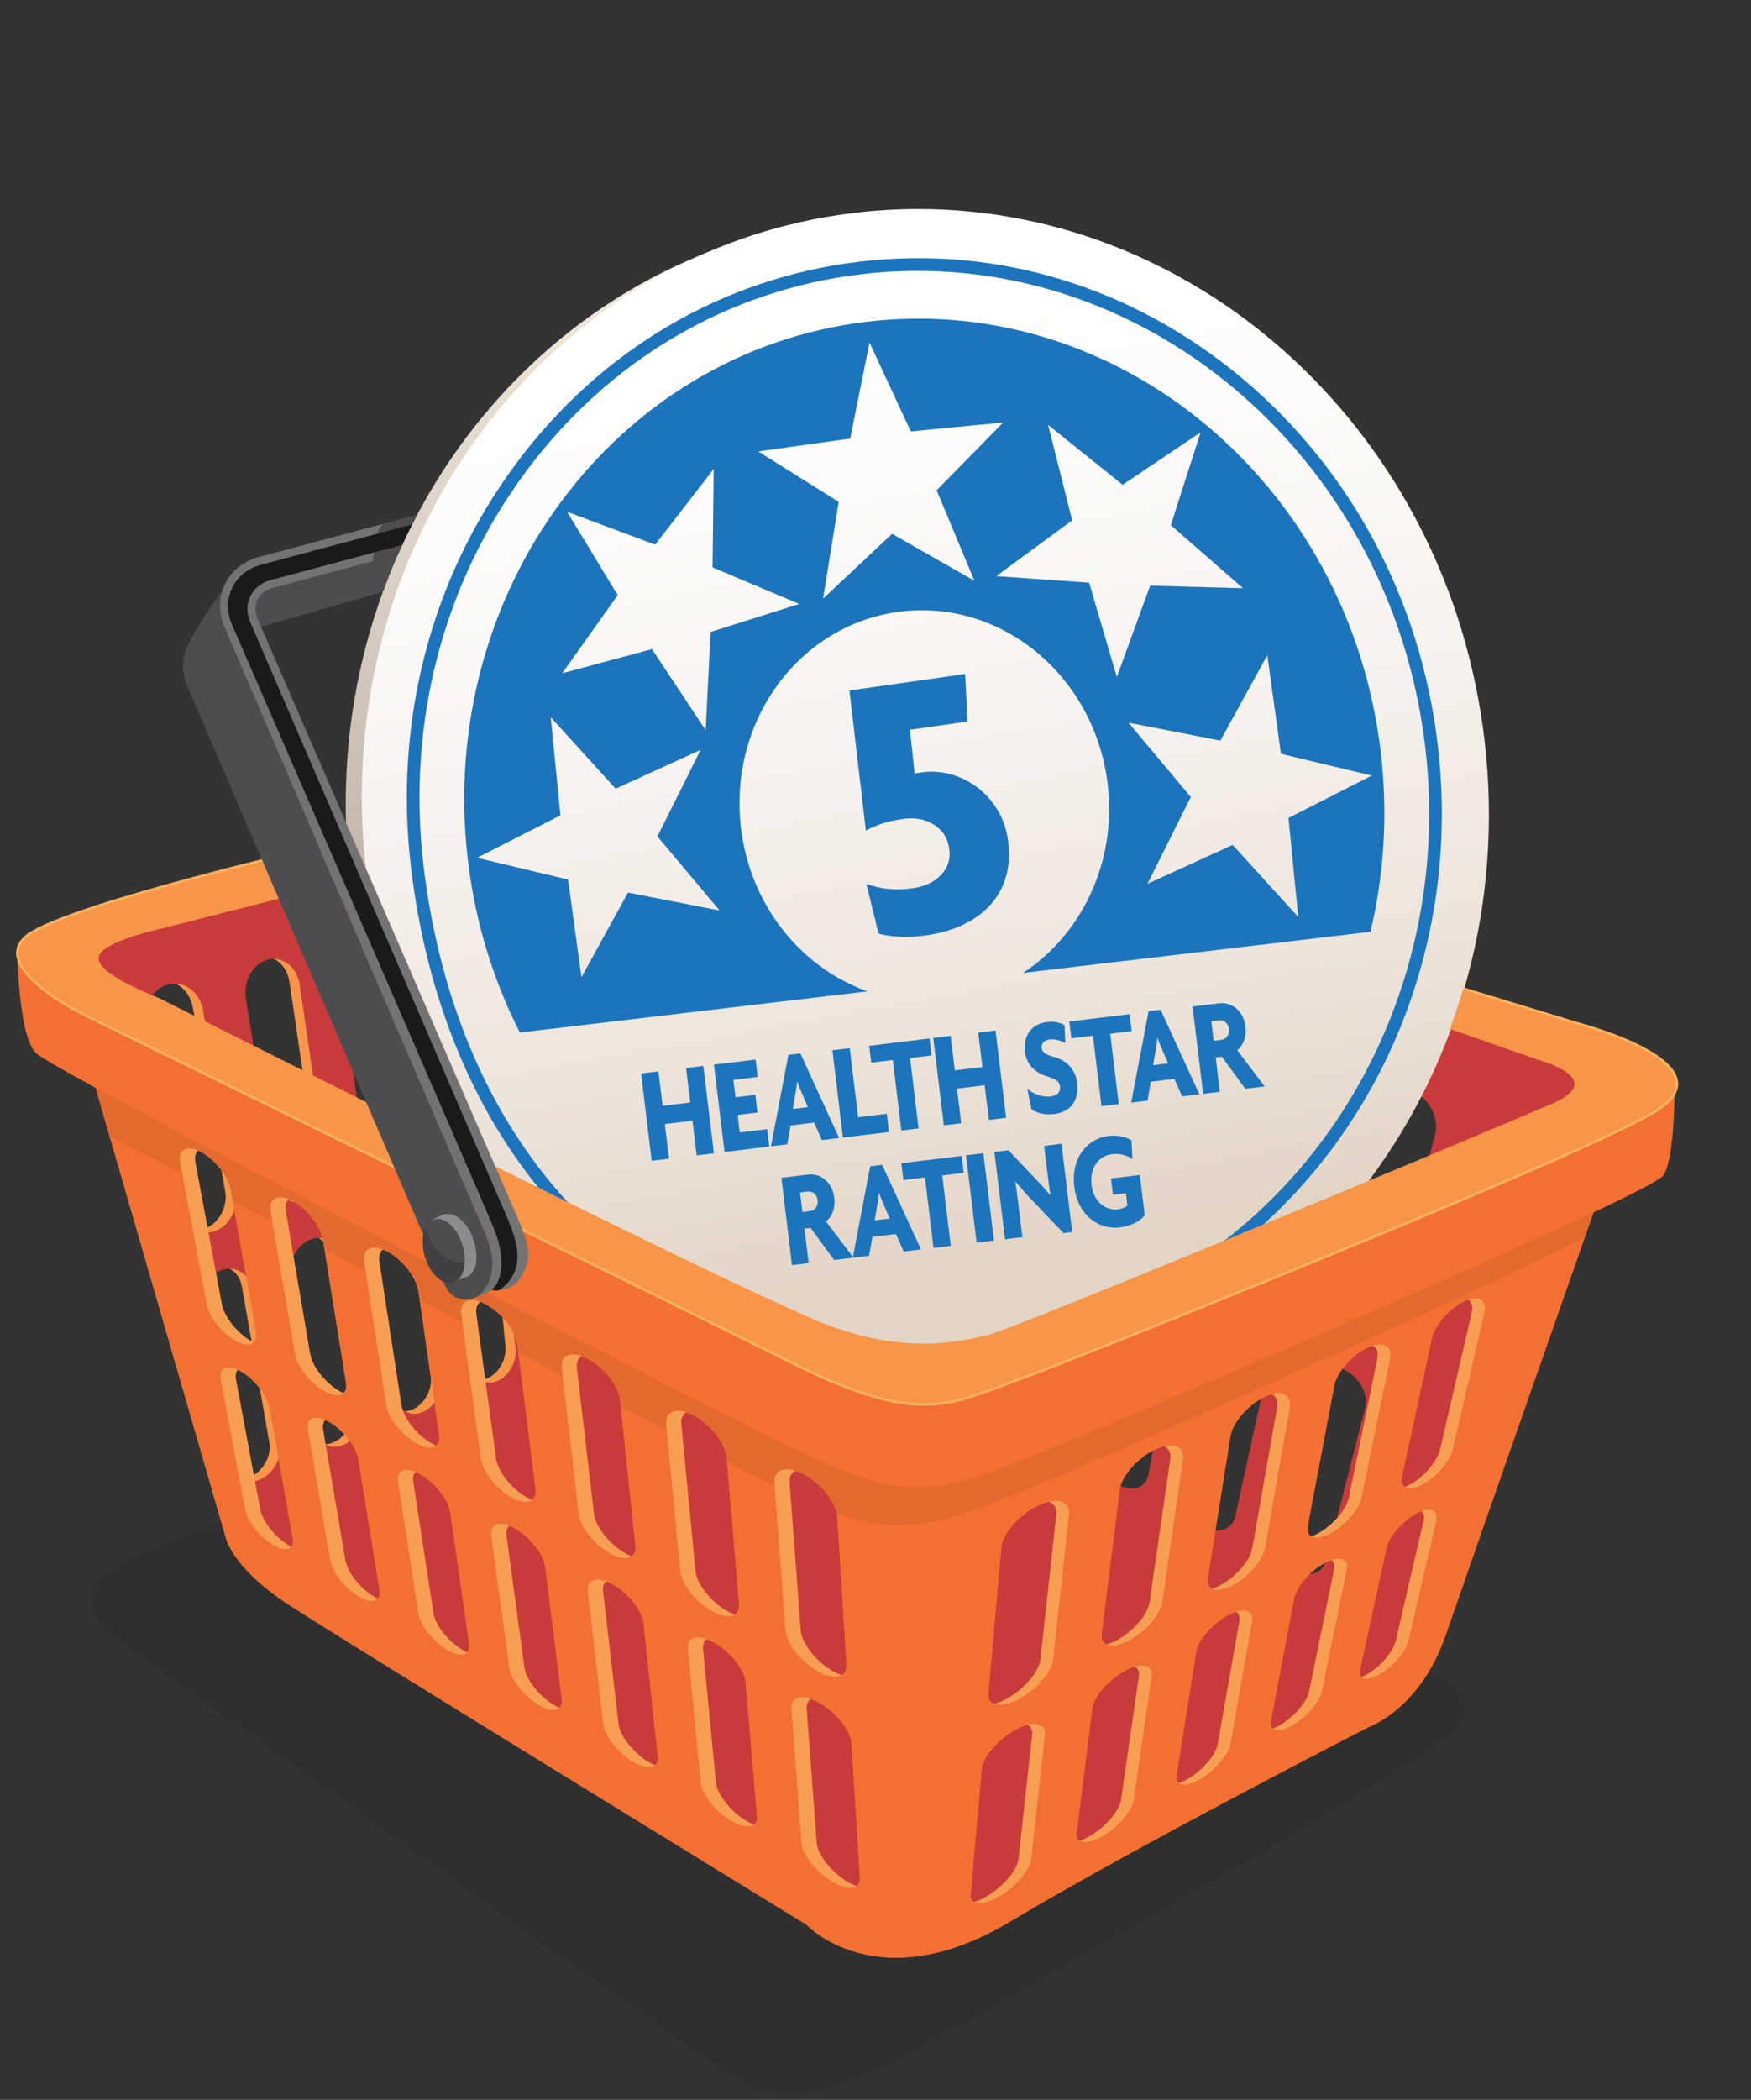 <?xml version="1.0" encoding="utf-8"?>
<svg viewBox="0 0 249.602 299.202" width="249.602" height="299.202" xmlns="http://www.w3.org/2000/svg">
  <rect x="0" y="0" width="249.602" height="299.202" fill="#333333" stroke="none"/>
  <defs>
    <clipPath id="clippath">
      <path class="cls-7" d="M552.91,86.48c-121.73,14.4-208.04,130.75-192.76,259.87,15.28,129.1,126.35,222.1,248.08,207.69,121.73-14.4,208.03-130.75,192.75-259.85-14.22-120.26-111.54-209.18-223.19-209.18-8.22,0-16.53.48-24.88,1.47" style="fill: none;"/>
    </clipPath>
    <linearGradient id="linear-gradient" x1=".15" y1="865.8" x2="1.15" y2="865.8" gradientTransform="translate(407938.43 626.74) rotate(-90) scale(470.5 -470.5)" gradientUnits="userSpaceOnUse">
      <stop offset="0" stop-color="#9b8579"/>
      <stop offset="0.63" stop-color="#d3c8bd"/>
      <stop offset="1" stop-color="#f2ede2"/>
    </linearGradient>
    <clipPath id="clippath-1">
      <path class="cls-7" d="M559.25,83.8c-121.74,14.4-208.04,130.75-192.76,259.87,15.28,129.11,126.35,222.1,248.08,207.69,121.73-14.4,208.02-130.75,192.75-259.85-14.23-120.26-111.54-209.18-223.19-209.18-8.22,0-16.53.48-24.88,1.47" style="fill: none;"/>
    </clipPath>
    <linearGradient id="linear-gradient-2" x1=".29" y1="865.6" x2="1.29" y2="865.6" gradientTransform="translate(-350247.45 -24.29) rotate(90) scale(405.31 -405.31)" gradientUnits="userSpaceOnUse">
      <stop offset="0" stop-color="#fff"/>
      <stop offset="0.24" stop-color="#fcfbf9"/>
      <stop offset="0.54" stop-color="#f5f0eb"/>
      <stop offset="0.86" stop-color="#e9ded2"/>
      <stop offset="1" stop-color="#e3d5c6"/>
    </linearGradient>
  </defs>
  <g class="cls-13" style="isolation: isolate;" transform="matrix(-0.283, 0, 0, 0.283, 349.757, 6.596)">
    <g class="cls-13" style="isolation: isolate;" transform="matrix(-1.182, 0, 0, 1.182, 1154.834, 76.547)">
      <g id="Basket" transform="matrix(1.081, 0, 0, 1.081, -308.683, -84.451)">
        <path class="cls-4" d="M312.58,598.42c-40,15-76.88,25.46-38.83,52.01,43,30,205,147,239,169,29.68,19.21,68.04-10.67,144-53,65.5-36.5,99.7-58.14,124-73,24.79-15.17,26.79-26.83-3.21-37.83-52.15-19.12-453.79-57.17-453.79-57.17h-11.17Z" style="fill: rgb(35, 31, 32); mix-blend-mode: multiply; opacity: 0.2;"/>
        <g>
          <g>
            <path class="cls-6" d="M456.65,316.89c-44.89,10.84-89.5,22.95-134.3,34.21-26.48,6.65-52.91,13.49-79.37,20.23l76,245,3.79-1.33,180.23,108.28v-416.97c-15.74.29-31.38,6.95-46.35,10.57ZM289.71,476.25l-14.22-73.45c-1.39-7.18,2.66-14.36,9.01-15.94,6.28-1.56,12.35,2.98,13.6,10.07l12.78,72.53c1.11,6.29-2.63,12.88-8.39,14.78-5.81,1.92-11.55-1.62-12.78-7.98ZM320.55,582.02c-5.28,2.2-10.44-.37-11.49-5.78l-12.04-62.19c-1.17-6.05,2.55-12.62,8.28-14.59,5.68-1.95,11.1,1.38,12.15,7.37l10.85,61.58c.94,5.36-2.51,11.43-7.75,13.61ZM326.74,464.36l-11.72-71.83c-1.15-7.01,2.79-13.96,8.74-15.45,5.9-1.47,11.47,3.01,12.49,9.93l10.44,70.94c.9,6.17-2.73,12.56-8.16,14.36-5.48,1.81-10.77-1.72-11.79-7.95ZM353.43,568.37c-5,2.08-9.79-.51-10.66-5.84l-9.97-61.11c-.97-5.94,2.65-12.32,8.06-14.17,5.35-1.84,10.37,1.48,11.24,7.36l8.9,60.51c.78,5.28-2.59,11.18-7.56,13.25ZM361.67,453.15l-9.49-70.26c-.92-6.85,2.9-13.59,8.5-14.98,5.55-1.38,10.67,3.03,11.49,9.79l8.34,69.41c.72,6.04-2.82,12.26-7.94,13.96-5.17,1.71-10.07-1.8-10.89-7.91ZM384.59,555.43c-4.75,1.97-9.19-.63-9.9-5.88l-8.12-60.05c-.79-5.83,2.74-12.03,7.85-13.78,5.06-1.74,9.7,1.57,10.39,7.34l7.15,59.47c.62,5.2-2.66,10.95-7.37,12.91ZM394.64,442.56l-7.5-68.76c-.73-6.69,2.99-13.24,8.27-14.55,5.23-1.3,9.95,3.05,10.58,9.66l6.46,67.94c.56,5.92-2.89,11.98-7.74,13.58-4.9,1.62-9.42-1.87-10.07-7.86ZM414.17,543.14c-4.51,1.87-8.64-.75-9.21-5.92l-6.43-59.02c-.63-5.72,2.81-11.75,7.65-13.42,4.79-1.65,9.09,1.65,9.63,7.31l5.56,58.46c.48,5.11-2.73,10.73-7.2,12.58ZM425.84,432.54l-5.71-67.32c-.55-6.54,3.06-12.9,8.05-14.14,4.94-1.23,9.29,3.06,9.75,9.52l4.77,66.53c.42,5.81-2.95,11.7-7.55,13.22-4.64,1.54-8.82-1.94-9.32-7.81ZM442.28,531.47c-4.29,1.78-8.13-.85-8.56-5.93l-4.92-58.02c-.48-5.62,2.88-11.49,7.46-13.07,4.55-1.56,8.53,1.72,8.93,7.28l4.12,57.46c.36,5.03-2.77,10.51-7.03,12.27ZM451.3,357.13c-.4-6.4,3.12-12.58,7.83-13.75,4.67-1.16,8.68,3.07,9,9.38l3.25,65.16c.28,5.7-3,11.44-7.36,12.88-4.4,1.45-8.28-1.99-8.63-7.75l-4.09-65.92ZM469.04,520.36c-4.08,1.69-7.66-.95-7.98-5.95l-3.54-57.04c-.34-5.52,2.93-11.24,7.28-12.74,4.31-1.48,8.01,1.78,8.28,7.24l2.82,56.5c.25,4.96-2.82,10.3-6.87,11.98Z" style="fill: rgb(247, 149, 72);"/>
            <path class="cls-17" d="M780.45,655.12s80.5-235.69,80.54-235.78c-.04.12-40.26-13.02-42.56-13.76-62.99-20.24-125.95-40.55-188.88-60.96-27.92-9.05-55.72-18.67-83.81-27.16-8.42-2.54-16.68-6.36-25.14-8.59-20.27-5.35-40.67,4.36-59.95,9.02-44.89,10.84-89.5,22.95-134.3,34.21-26.48,6.65-52.91,13.49-79.37,20.23l76,245,3.79-1.33,255.21,153.33,191-101,3.95-6.41,1.05.41,1.63-4.78,1.37-2.22-.54-.22ZM689.63,587.99l11.7-58.87c1.14-5.74,6.71-8.43,12.46-5.93,5.8,2.51,9.51,9.29,8.25,15.07l-12.93,59.16c-1.12,5.14-6.39,7.13-11.73,4.5-5.31-2.61-8.77-8.82-7.75-13.93ZM724.52,604.88l13.93-59.39c1.36-5.8,7.34-8.44,13.4-5.81,6.1,2.65,9.85,9.58,8.36,15.41l-15.27,59.68c-1.32,5.17-6.96,7.09-12.56,4.34-5.56-2.73-9.06-9.07-7.86-14.23ZM746.95,509.22l16.6-70.82c1.63-6.95,8.39-10.71,15.14-8.31,6.8,2.42,10.9,10.15,9.1,17.16l-18.25,71.34c-1.57,6.16-7.89,8.95-14.09,6.34-6.14-2.6-9.94-9.6-8.51-15.71ZM708.46,493.25l13.89-69.89c1.36-6.85,7.61-10.63,14-8.35,6.44,2.3,10.47,9.83,8.96,16.74l-15.39,70.41c-1.33,6.08-7.2,8.94-13.09,6.44-5.85-2.47-9.58-9.31-8.38-15.36ZM671.85,478.05l11.42-68.96c1.12-6.75,6.91-10.53,12.97-8.37,6.11,2.18,10.08,9.52,8.82,16.33l-12.79,69.48c-1.1,6.01-6.56,8.91-12.17,6.54-5.56-2.35-9.24-9.04-8.25-15.02ZM677.58,507.49c5.53,2.4,9.18,9.02,8.13,14.74l-10.79,58.63c-.94,5.1-5.86,7.15-10.97,4.64-5.07-2.49-8.49-8.58-7.64-13.65l9.66-58.32c.94-5.68,6.13-8.41,11.61-6.04ZM636.98,463.58l9.18-68.04c.9-6.65,6.26-10.44,12.02-8.39,5.8,2.06,9.7,9.24,8.69,15.94l-10.42,68.56c-.9,5.94-5.99,8.87-11.33,6.61-5.3-2.24-8.93-8.79-8.13-14.69ZM643.07,492.54c5.27,2.28,8.87,8.77,8.01,14.42l-8.83,58.08c-.77,5.06-5.37,7.17-10.26,4.77-4.85-2.38-8.22-8.35-7.54-13.39l7.8-57.77c.76-5.62,5.59-8.39,10.82-6.12ZM603.74,449.79l7.13-67.13c.7-6.55,5.67-10.34,11.14-8.39,5.52,1.97,9.36,8.97,8.55,15.58l-8.27,67.64c-.72,5.87-5.45,8.83-10.55,6.68-5.06-2.14-8.63-8.55-8.01-14.38ZM610.14,478.26c5.03,2.18,8.58,8.53,7.89,14.13l-7.03,57.52c-.62,5.02-4.92,7.18-9.6,4.88-4.64-2.28-7.96-8.13-7.44-13.13l6.08-57.21c.59-5.56,5.1-8.36,10.09-6.19ZM572,436.62l5.27-66.22c.51-6.45,5.13-10.24,10.34-8.38,5.25,1.87,9.03,8.72,8.42,15.23l-6.3,66.73c-.55,5.8-4.96,8.78-9.82,6.72-4.83-2.04-8.36-8.32-7.9-14.08ZM564.77,527.53l4.51-56.64c.44-5.5,4.64-8.32,9.42-6.25,4.8,2.08,8.3,8.3,7.78,13.84l-5.38,56.96c-.47,4.97-4.5,7.18-8.98,4.97-4.46-2.19-7.73-7.93-7.33-12.88ZM541.67,424.03l3.57-65.33c.35-6.36,4.63-10.13,9.59-8.37,5,1.78,8.73,8.48,8.29,14.89l-4.51,65.83c-.39,5.73-4.5,8.73-9.16,6.76-4.62-1.95-8.09-8.1-7.78-13.79ZM536.77,513.97l3.06-56.07c.3-5.43,4.22-8.28,8.78-6.3,4.6,1.99,8.04,8.09,7.67,13.56l-3.86,56.4c-.34,4.93-4.12,7.17-8.42,5.06-4.27-2.1-7.5-7.74-7.23-12.64ZM479.91,509.38c.25,4.96-2.82,10.3-6.87,11.98-4.08,1.69-7.66-.95-7.98-5.95l-3.54-57.04c-.34-5.52,2.93-11.24,7.28-12.74,4.31-1.48,8.01,1.78,8.28,7.24l2.82,56.5ZM463.14,344.38c4.67-1.16,8.68,3.07,9,9.38l3.25,65.16c.28,5.7-3,11.44-7.36,12.88-4.4,1.45-8.28-1.99-8.63-7.75l-4.09-65.92c-.4-6.4,3.12-12.58,7.83-13.75ZM449.19,462.73l4.12,57.46c.36,5.03-2.77,10.51-7.03,12.27-4.29,1.78-8.13-.85-8.56-5.93l-4.92-58.02c-.48-5.62,2.88-11.49,7.46-13.07,4.55-1.56,8.53,1.72,8.93,7.28ZM432.19,352.09c4.94-1.23,9.29,3.06,9.75,9.52l4.77,66.53c.42,5.81-2.95,11.7-7.55,13.22-4.64,1.54-8.82-1.94-9.32-7.81l-5.71-67.32c-.55-6.54,3.06-12.9,8.05-14.14ZM419.81,473.11l5.56,58.46c.48,5.11-2.73,10.73-7.2,12.58-4.51,1.87-8.64-.75-9.21-5.91l-6.43-59.02c-.63-5.72,2.81-11.75,7.65-13.42,4.79-1.65,9.09,1.65,9.63,7.31ZM399.42,360.25c5.23-1.3,9.95,3.05,10.58,9.66l6.46,67.94c.56,5.92-2.89,11.98-7.74,13.58-4.9,1.62-9.42-1.87-10.07-7.86l-7.5-68.76c-.73-6.69,2.99-13.24,8.27-14.55ZM388.82,484.05l7.15,59.47c.62,5.2-2.66,10.95-7.37,12.91-4.75,1.97-9.19-.63-9.9-5.88l-8.12-60.05c-.79-5.83,2.74-12.03,7.85-13.78,5.06-1.74,9.7,1.57,10.39,7.34ZM364.68,368.9c5.55-1.38,10.67,3.03,11.49,9.79l8.34,69.41c.72,6.04-2.82,12.26-7.94,13.96-5.17,1.71-10.07-1.8-10.89-7.91l-9.49-70.26c-.92-6.85,2.9-13.59,8.5-14.98ZM356.09,495.61l8.9,60.51c.78,5.28-2.59,11.18-7.56,13.25-5,2.08-9.79-.51-10.66-5.84l-9.97-61.11c-.97-5.94,2.65-12.32,8.06-14.17,5.35-1.84,10.37,1.48,11.24,7.36ZM327.77,378.09c5.9-1.47,11.47,3.01,12.49,9.93l10.44,70.94c.9,6.16-2.73,12.56-8.16,14.36-5.48,1.81-10.77-1.72-11.79-7.95l-11.72-71.83c-1.15-7.01,2.79-13.96,8.74-15.45ZM293.71,477.25l-14.22-73.45c-1.39-7.18,2.66-14.36,9.01-15.94,6.28-1.56,12.35,2.98,13.6,10.07l12.78,72.53c1.11,6.29-2.63,12.88-8.39,14.78-5.81,1.92-11.55-1.62-12.78-7.98ZM313.06,577.24l-12.04-62.19c-1.17-6.05,2.55-12.62,8.28-14.59,5.68-1.95,11.1,1.38,12.15,7.37l10.85,61.58c.94,5.36-2.51,11.43-7.75,13.61-5.28,2.2-10.44-.37-11.49-5.78Z" style="fill: rgb(201, 59, 58);"/>
            <path class="cls-6" d="M590.98,575.33l-335-160,55,190s2,12,25,27,204,126,204,126c0,0,28,30,80-1,52-31,142-77,142-77,0,0,20-7,30-36s63-180,63-180l-264,111ZM293.16,458.1c-.99-5.29,2.65-7.21,8.17-4.26,5.54,2.96,10.83,9.7,11.77,15.01l9.95,55.92c.89,4.99-2.77,6.53-8.15,3.48-5.35-3.03-10.41-9.49-11.34-14.46l-10.41-55.69ZM329.59,608.66c-5.16-3.11-10.02-9.3-10.87-13.87l-9.56-51.11c-.91-4.84,2.65-6.33,7.97-3.29,5.35,3.06,10.41,9.52,11.27,14.38l9.13,51.28c.82,4.58-2.75,5.74-7.94,2.61ZM328.79,477.3c-.91-5.33,2.95-7.2,8.66-4.15,5.74,3.07,11.12,9.93,11.99,15.28l9.09,56.32c.81,5.03-3.06,6.51-8.62,3.36-5.53-3.14-10.68-9.71-11.54-14.71l-9.59-56.09ZM363.35,628.99c-5.33-3.21-10.27-9.51-11.05-14.1l-8.78-51.41c-.83-4.88,2.92-6.3,8.43-3.16,5.53,3.17,10.68,9.73,11.46,14.62l8.33,51.57c.74,4.61-3.02,5.7-8.38,2.47ZM365.68,497.18c-.83-5.37,3.27-7.19,9.19-4.02,5.95,3.18,11.43,10.17,12.21,15.56l8.16,56.72c.73,5.06-3.37,6.48-9.12,3.21-5.72-3.25-10.96-9.93-11.74-14.97l-8.7-56.5ZM398.24,649.99c-5.51-3.32-10.53-9.72-11.24-14.33l-7.96-51.7c-.75-4.9,3.22-6.27,8.91-3.01,5.72,3.28,10.96,9.96,11.67,14.87l7.46,51.86c.67,4.63-3.31,5.65-8.84,2.32ZM403.92,517.79c-.74-5.41,3.61-7.17,9.75-3.89,6.17,3.3,11.75,10.41,12.44,15.84l7.16,57.11c.64,5.09-3.7,6.44-9.66,3.06-5.92-3.36-11.26-10.16-11.95-15.23l-7.73-56.89ZM434.29,671.7c-5.7-3.43-10.8-9.94-11.43-14.58l-7.07-51.98c-.67-4.93,3.53-6.23,9.43-2.86,5.92,3.39,11.25,10.19,11.87,15.14l6.54,52.13c.58,4.65-3.61,5.6-9.34,2.15ZM443.56,539.15c-.64-5.45,3.98-7.14,10.34-3.74,6.4,3.42,12.09,10.67,12.67,16.14l6.08,57.49c.54,5.12-4.05,6.39-10.23,2.89-6.14-3.48-11.57-10.41-12.17-15.51l-6.7-57.27ZM471.58,694.15c-5.89-3.55-11.09-10.17-11.63-14.83l-6.11-52.25c-.58-4.96,3.87-6.19,9.97-2.69,6.14,3.51,11.56,10.43,12.09,15.41l5.54,52.39c.49,4.67-3.93,5.54-9.86,1.97ZM484.69,561.32c-.53-5.49,4.37-7.11,10.98-3.58,6.65,3.56,12.45,10.94,12.92,16.45l4.91,57.85c.44,5.15-4.43,6.34-10.83,2.71-6.37-3.61-11.9-10.66-12.39-15.79l-5.58-57.65ZM510.17,717.38c-6.1-3.67-11.39-10.41-11.84-15.09l-5.08-52.5c-.48-4.99,4.23-6.13,10.55-2.51,6.36,3.64,11.89,10.69,12.31,15.69l4.46,52.64c.4,4.69-4.28,5.47-10.41,1.77ZM527.4,584.34c-.42-5.53,4.78-7.07,11.65-3.4,6.91,3.7,12.82,11.23,13.17,16.78l3.64,58.21c.32,5.18-4.83,6.28-11.47,2.51-6.6-3.75-12.24-10.93-12.63-16.09l-4.37-58.01ZM550.13,741.44c-6.32-3.8-11.7-10.66-12.05-15.36l-3.97-52.74c-.38-5.01,4.61-6.07,11.16-2.32,6.6,3.78,12.23,10.95,12.55,15.98l3.31,52.87c.29,4.71-4.64,5.39-10.99,1.57ZM737.66,601.15l10.42-55.07c1.01-5.33,6.85-12.08,12.99-15.02,6.08-2.91,10.08-.94,9,4.34l-11.2,54.62c-.98,4.79-6.43,11.12-12.23,14.2-5.85,3.11-9.89,1.76-8.98-3.06ZM634.01,683.46l-5.4,49.17c-.47,4.31-6.09,10.83-12.61,14.64-6.58,3.84-11.65,3.5-11.27-.83l4.37-49.4c.42-4.78,6.47-11.76,13.43-15.52,6.9-3.72,12.01-2.82,11.49,1.94ZM643.51,596.9l-6.25,56.95c-.55,4.97-6.58,11.94-13.54,15.64-7.03,3.74-12.43,2.77-11.99-2.23l5.07-57.37c.49-5.58,7.01-13.07,14.49-16.65,7.39-3.54,12.83-1.87,12.23,3.66ZM676.08,660.53l-7.05,48.73c-.62,4.28-6.06,10.6-12.21,14.19-6.2,3.62-10.84,3.12-10.3-1.17l6.14-48.98c.59-4.74,6.43-11.49,12.97-15.01,6.48-3.49,11.13-2.46,10.45,2.25ZM667.24,646.37c-6.6,3.5-11.5,2.39-10.88-2.55l7.1-56.62c.69-5.49,6.97-12.72,13.95-16.07,6.91-3.31,11.82-1.52,11.03,3.93l-8.13,56.19c-.71,4.91-6.54,11.65-13.07,15.13ZM715.67,638.95l-8.51,48.26c-.75,4.24-6.02,10.38-11.82,13.76-5.86,3.42-10.1,2.78-9.42-1.48l7.71-48.53c.74-4.69,6.38-11.22,12.54-14.54,6.1-3.29,10.33-2.13,9.5,2.53ZM708.14,624.65c-6.21,3.3-10.66,2.06-9.88-2.83l8.88-55.85c.86-5.41,6.91-12.39,13.46-15.53,6.47-3.1,10.9-1.21,9.96,4.15l-9.77,55.41c-.85,4.85-6.49,11.38-12.64,14.65ZM753,618.61l-9.8,47.76c-.86,4.2-5.97,10.16-11.46,13.37-5.54,3.23-9.42,2.47-8.62-1.75l9.09-48.04c.88-4.63,6.33-10.97,12.13-14.1,5.75-3.1,9.6-1.84,8.66,2.76ZM788.26,599.39l-10.93,47.25c-.96,4.16-5.92,9.96-11.13,12.99-5.25,3.06-8.8,2.19-7.89-1.99l10.31-47.54c.99-4.58,6.28-10.73,11.76-13.68,5.43-2.93,8.94-1.57,7.89,2.98ZM794.79,571.16c-1.09,4.73-6.38,10.87-11.84,13.77-5.52,2.93-9.2,1.49-8.16-3.27l11.77-54.28c1.13-5.24,6.79-11.78,12.56-14.55,5.72-2.74,9.34-.7,8.14,4.49l-12.45,53.83Z" style="fill: rgb(247, 149, 72);"/>
            <path class="cls-18" d="M261.99,415.33l55,190s2,12,25,27,204,126,204,126c0,0,14.54,12.1,43.35,8.27l.67-194.6-328.01-156.66ZM299.17,458.1c-.99-5.29,2.65-7.21,8.17-4.26,5.54,2.96,10.83,9.7,11.77,15.01l9.95,55.92c.89,4.99-2.77,6.53-8.15,3.48-5.35-3.03-10.41-9.49-11.34-14.46l-10.41-55.69ZM335.6,608.66c-5.16-3.11-10.02-9.3-10.87-13.87l-9.56-51.11c-.91-4.84,2.65-6.33,7.97-3.29,5.35,3.06,10.41,9.52,11.27,14.38l9.13,51.28c.82,4.58-2.75,5.74-7.94,2.61ZM334.8,477.3c-.91-5.33,2.95-7.2,8.66-4.15,5.74,3.07,11.12,9.93,11.99,15.28l9.09,56.32c.81,5.03-3.06,6.51-8.62,3.36-5.53-3.14-10.68-9.71-11.54-14.71l-9.58-56.09ZM369.36,628.99c-5.33-3.21-10.27-9.51-11.05-14.1l-8.78-51.41c-.83-4.88,2.92-6.3,8.43-3.16,5.53,3.17,10.68,9.73,11.46,14.62l8.33,51.57c.74,4.61-3.02,5.7-8.38,2.47ZM371.69,497.18c-.83-5.37,3.27-7.19,9.19-4.02,5.95,3.18,11.43,10.17,12.21,15.56l8.16,56.72c.73,5.06-3.37,6.48-9.12,3.21-5.72-3.25-10.96-9.93-11.74-14.97l-8.7-56.5ZM404.24,649.99c-5.51-3.32-10.53-9.72-11.24-14.33l-7.96-51.7c-.75-4.9,3.22-6.27,8.91-3.01,5.72,3.28,10.96,9.96,11.67,14.87l7.46,51.86c.67,4.63-3.31,5.65-8.84,2.32ZM409.92,517.79c-.74-5.41,3.61-7.17,9.75-3.89,6.17,3.3,11.75,10.41,12.43,15.84l7.16,57.11c.64,5.09-3.7,6.44-9.66,3.06-5.92-3.36-11.26-10.16-11.95-15.23l-7.73-56.89ZM440.3,671.7c-5.7-3.43-10.8-9.94-11.43-14.58l-7.07-51.98c-.67-4.93,3.53-6.23,9.43-2.86,5.92,3.39,11.25,10.19,11.87,15.14l6.54,52.13c.58,4.65-3.61,5.6-9.34,2.15ZM449.57,539.15c-.64-5.45,3.98-7.14,10.34-3.74,6.4,3.42,12.09,10.67,12.67,16.14l6.08,57.49c.54,5.12-4.05,6.39-10.23,2.89-6.14-3.48-11.57-10.41-12.17-15.51l-6.7-57.27ZM477.59,694.15c-5.89-3.55-11.09-10.17-11.63-14.83l-6.11-52.25c-.58-4.96,3.87-6.19,9.97-2.69,6.14,3.51,11.56,10.43,12.09,15.41l5.54,52.39c.49,4.67-3.93,5.54-9.86,1.97ZM490.7,561.32c-.53-5.49,4.37-7.11,10.98-3.58,6.65,3.56,12.45,10.94,12.92,16.45l4.91,57.85c.44,5.15-4.43,6.34-10.83,2.71-6.37-3.61-11.9-10.66-12.39-15.79l-5.58-57.65ZM516.18,717.38c-6.1-3.67-11.39-10.41-11.84-15.09l-5.08-52.5c-.48-4.99,4.23-6.13,10.55-2.51,6.36,3.64,11.89,10.69,12.31,15.69l4.46,52.64c.4,4.69-4.28,5.47-10.41,1.77ZM533.41,584.34c-.42-5.53,4.78-7.07,11.65-3.4,6.91,3.7,12.82,11.23,13.17,16.78l3.64,58.21c.32,5.18-4.83,6.28-11.47,2.51-6.6-3.75-12.24-10.93-12.63-16.09l-4.37-58.01ZM556.13,741.44c-6.32-3.8-11.7-10.66-12.05-15.36l-3.97-52.74c-.38-5.01,4.61-6.07,11.16-2.32,6.6,3.78,12.23,10.95,12.55,15.98l3.31,52.87c.29,4.71-4.64,5.39-10.99,1.57Z" style="fill: rgb(248, 158, 83);"/>
            <path class="cls-18" d="M585.98,575.33l-6.99-3.34v198.79c10.29-1.37,22.3-5.3,35.99-13.45,52-31,142-77,142-77,0,0,20-7,30-36s63-180,63-180l-264,111ZM732.66,601.15l10.42-55.07c1.01-5.33,6.85-12.08,12.99-15.02,6.08-2.91,10.08-.94,9,4.34l-11.2,54.62c-.98,4.79-6.43,11.12-12.23,14.2-5.85,3.11-9.89,1.76-8.98-3.06ZM629,683.46l-5.4,49.17c-.47,4.31-6.09,10.83-12.61,14.64-6.58,3.84-11.65,3.5-11.27-.83l4.37-49.4c.42-4.78,6.47-11.76,13.43-15.52,6.9-3.72,12.01-2.82,11.49,1.94ZM638.51,596.9l-6.25,56.95c-.55,4.97-6.58,11.94-13.54,15.64-7.03,3.74-12.43,2.77-11.99-2.23l5.07-57.37c.49-5.58,7.01-13.07,14.49-16.65,7.39-3.54,12.83-1.87,12.23,3.66ZM671.07,660.53l-7.05,48.73c-.62,4.28-6.06,10.6-12.21,14.19-6.2,3.62-10.84,3.12-10.3-1.17l6.14-48.98c.59-4.74,6.43-11.49,12.97-15.01,6.48-3.49,11.13-2.46,10.45,2.25ZM662.24,646.37c-6.6,3.5-11.5,2.39-10.88-2.55l7.1-56.62c.69-5.49,6.97-12.72,13.95-16.07,6.91-3.31,11.82-1.52,11.03,3.93l-8.13,56.19c-.71,4.91-6.54,11.65-13.07,15.13ZM710.67,638.95l-8.51,48.26c-.75,4.24-6.02,10.38-11.82,13.76-5.86,3.42-10.1,2.78-9.42-1.48l7.71-48.53c.74-4.69,6.38-11.22,12.54-14.54,6.1-3.29,10.33-2.13,9.5,2.53ZM703.14,624.65c-6.21,3.3-10.66,2.06-9.88-2.83l8.88-55.85c.86-5.41,6.91-12.39,13.46-15.53,6.47-3.1,10.9-1.21,9.96,4.15l-9.77,55.41c-.85,4.85-6.49,11.38-12.64,14.65ZM748,618.61l-9.8,47.76c-.86,4.2-5.97,10.16-11.46,13.37-5.54,3.23-9.42,2.47-8.62-1.75l9.09-48.04c.88-4.63,6.33-10.97,12.13-14.1,5.75-3.1,9.6-1.84,8.66,2.76ZM783.26,599.39l-10.93,47.25c-.96,4.16-5.92,9.96-11.13,12.99-5.25,3.06-8.8,2.19-7.89-1.99l10.31-47.54c.99-4.58,6.28-10.73,11.76-13.68,5.43-2.93,8.94-1.57,7.89,2.98ZM789.79,571.16c-1.09,4.73-6.38,10.87-11.84,13.77-5.52,2.93-9.2,1.49-8.16-3.27l11.77-54.28c1.13-5.24,6.79-11.78,12.56-14.55,5.72-2.74,9.34-.7,8.14,4.49l-12.45,53.83Z" style="fill: rgb(248, 158, 83);"/>
            <path class="cls-21" d="M590.98,575.33l-335-160,55,190s2,12,25,27,204,126,204,126c0,0,28,30,80-1,52-31,142-77,142-77,0,0,20-7,30-36s63-180,63-180l-264,111ZM293.16,458.1c-.99-5.29,2.65-7.21,8.17-4.26,5.54,2.96,10.83,9.7,11.77,15.01l9.95,55.92c.89,4.99-2.77,6.53-8.15,3.48-5.35-3.03-10.41-9.49-11.34-14.46l-10.41-55.69ZM329.59,608.66c-5.16-3.11-10.02-9.3-10.87-13.87l-9.56-51.11c-.91-4.84,2.65-6.33,7.97-3.29,5.35,3.06,10.41,9.52,11.27,14.38l9.13,51.28c.82,4.58-2.75,5.74-7.94,2.61ZM328.79,477.3c-.91-5.33,2.95-7.2,8.66-4.15,5.74,3.07,11.12,9.93,11.99,15.28l9.09,56.32c.81,5.03-3.06,6.51-8.62,3.36-5.53-3.14-10.68-9.71-11.54-14.71l-9.59-56.09ZM363.35,628.99c-5.33-3.21-10.27-9.51-11.05-14.1l-8.78-51.41c-.83-4.88,2.92-6.3,8.43-3.16,5.53,3.17,10.68,9.73,11.46,14.62l8.33,51.57c.74,4.61-3.02,5.7-8.38,2.47ZM365.68,497.18c-.83-5.37,3.27-7.19,9.19-4.02,5.95,3.18,11.43,10.17,12.21,15.56l8.16,56.72c.73,5.06-3.37,6.48-9.12,3.21-5.72-3.25-10.96-9.93-11.74-14.97l-8.7-56.5ZM398.24,649.99c-5.51-3.32-10.53-9.72-11.24-14.33l-7.96-51.7c-.75-4.9,3.22-6.27,8.91-3.01,5.72,3.28,10.96,9.96,11.67,14.87l7.46,51.86c.67,4.63-3.31,5.65-8.84,2.32ZM403.92,517.79c-.74-5.41,3.61-7.17,9.75-3.89,6.17,3.3,11.75,10.41,12.44,15.84l7.16,57.11c.64,5.09-3.7,6.44-9.66,3.06-5.92-3.36-11.26-10.16-11.95-15.23l-7.73-56.89ZM434.29,671.7c-5.7-3.43-10.8-9.94-11.43-14.58l-7.07-51.98c-.67-4.93,3.53-6.23,9.43-2.86,5.92,3.39,11.25,10.19,11.87,15.14l6.54,52.13c.58,4.65-3.61,5.6-9.34,2.15ZM443.56,539.15c-.64-5.45,3.98-7.14,10.34-3.74,6.4,3.42,12.09,10.67,12.67,16.14l6.08,57.49c.54,5.12-4.05,6.39-10.23,2.89-6.14-3.48-11.57-10.41-12.17-15.51l-6.7-57.27ZM471.58,694.15c-5.89-3.55-11.09-10.17-11.63-14.83l-6.11-52.25c-.58-4.96,3.87-6.19,9.97-2.69,6.14,3.51,11.56,10.43,12.09,15.41l5.54,52.39c.49,4.67-3.93,5.54-9.86,1.97ZM484.69,561.32c-.53-5.49,4.37-7.11,10.98-3.58,6.65,3.56,12.45,10.94,12.92,16.45l4.91,57.85c.44,5.15-4.43,6.34-10.83,2.71-6.37-3.61-11.9-10.66-12.39-15.79l-5.58-57.65ZM510.17,717.38c-6.1-3.67-11.39-10.41-11.84-15.09l-5.08-52.5c-.48-4.99,4.23-6.13,10.55-2.51,6.36,3.64,11.89,10.69,12.31,15.69l4.46,52.64c.4,4.69-4.28,5.47-10.41,1.77ZM527.4,584.34c-.42-5.53,4.78-7.07,11.65-3.4,6.91,3.7,12.82,11.23,13.17,16.78l3.64,58.21c.32,5.18-4.83,6.28-11.47,2.51-6.6-3.75-12.24-10.93-12.63-16.09l-4.37-58.01ZM550.13,741.44c-6.32-3.8-11.7-10.66-12.05-15.36l-3.97-52.74c-.38-5.01,4.61-6.07,11.16-2.32,6.6,3.78,12.23,10.95,12.55,15.98l3.31,52.87c.29,4.71-4.64,5.39-10.99,1.57ZM737.66,601.15l10.42-55.07c1.01-5.33,6.85-12.08,12.99-15.02,6.08-2.91,10.08-.94,9,4.34l-11.2,54.62c-.98,4.79-6.43,11.12-12.23,14.2-5.85,3.11-9.89,1.76-8.98-3.06ZM634.01,683.46l-5.4,49.17c-.47,4.31-6.09,10.83-12.61,14.64-6.58,3.84-11.65,3.5-11.27-.83l4.37-49.4c.42-4.78,6.47-11.76,13.43-15.52,6.9-3.72,12.01-2.82,11.49,1.94ZM643.51,596.9l-6.25,56.95c-.55,4.97-6.58,11.94-13.54,15.64-7.03,3.74-12.43,2.77-11.99-2.23l5.07-57.37c.49-5.58,7.01-13.07,14.49-16.65,7.39-3.54,12.83-1.87,12.23,3.66ZM676.08,660.53l-7.05,48.73c-.62,4.28-6.06,10.6-12.21,14.19-6.2,3.62-10.84,3.12-10.3-1.17l6.14-48.98c.59-4.74,6.43-11.49,12.97-15.01,6.48-3.49,11.13-2.46,10.45,2.25ZM667.24,646.37c-6.6,3.5-11.5,2.39-10.88-2.55l7.1-56.62c.69-5.49,6.97-12.72,13.95-16.07,6.91-3.31,11.82-1.52,11.03,3.93l-8.13,56.19c-.71,4.91-6.54,11.65-13.07,15.13ZM715.67,638.95l-8.51,48.26c-.75,4.24-6.02,10.38-11.82,13.76-5.86,3.42-10.1,2.78-9.42-1.48l7.71-48.53c.74-4.69,6.38-11.22,12.54-14.54,6.1-3.29,10.33-2.13,9.5,2.53ZM708.14,624.65c-6.21,3.3-10.66,2.06-9.88-2.83l8.88-55.85c.86-5.41,6.91-12.39,13.46-15.53,6.47-3.1,10.9-1.21,9.96,4.15l-9.77,55.41c-.85,4.85-6.49,11.38-12.64,14.65ZM753,618.61l-9.8,47.76c-.86,4.2-5.97,10.16-11.46,13.37-5.54,3.23-9.42,2.47-8.62-1.75l9.09-48.04c.88-4.63,6.33-10.97,12.13-14.1,5.75-3.1,9.6-1.84,8.66,2.76ZM788.26,599.39l-10.93,47.25c-.96,4.16-5.92,9.96-11.13,12.99-5.25,3.06-8.8,2.19-7.89-1.99l10.31-47.54c.99-4.58,6.28-10.73,11.76-13.68,5.43-2.93,8.94-1.57,7.89,2.98ZM794.79,571.16c-1.09,4.73-6.38,10.87-11.84,13.77-5.52,2.93-9.2,1.49-8.16-3.27l11.77-54.28c1.13-5.24,6.79-11.78,12.56-14.55,5.72-2.74,9.34-.7,8.14,4.49l-12.45,53.83Z" style="fill: rgb(243, 112, 50);"/>
            <path class="cls-2" d="M590.98,575.33l-335-160,9.3,32.13c8.47,4.41,18.16,9.5,28.71,15.06l-.83-4.43c-.99-5.29,2.65-7.21,8.17-4.26,5.54,2.96,10.83,9.7,11.77,15.01l.74,4.18c5.09,2.69,10.31,5.46,15.62,8.28l-.68-4c-.91-5.33,2.95-7.2,8.66-4.15,5.74,3.07,11.12,9.93,11.99,15.28l.61,3.79c5.36,2.84,10.76,5.72,16.19,8.6l-.56-3.64c-.83-5.37,3.27-7.19,9.19-4.02,5.95,3.18,11.43,10.17,12.21,15.56l.5,3.45c5.63,2.99,11.23,5.97,16.79,8.92l-.45-3.3c-.74-5.41,3.61-7.17,9.75-3.89,6.17,3.3,11.75,10.41,12.44,15.84l.39,3.1c5.94,3.15,11.76,6.24,17.41,9.24l-.34-2.94c-.64-5.45,3.98-7.14,10.34-3.74,6.4,3.42,12.09,10.67,12.67,16.14l.28,2.68c6.41,3.39,12.47,6.58,18.07,9.52l-.24-2.44c-.53-5.49,4.37-7.11,10.98-3.58,6.65,3.56,12.45,10.94,12.92,16.45l.17,1.98c5.23,2.69,9.38,4.79,12.22,6.17,2.27,1.1,4.42,2.14,6.52,3.15l-.09-1.16c-.42-5.53,4.78-7.07,11.65-3.4,6.32,3.38,11.79,9.96,12.95,15.31,22.55,8.2,37.09,6.08,71.3-7.9,46.28-18.9,172.08-75.14,223.51-100.74,4.97-14.16,8.17-23.28,8.17-23.28l-264,111Z" style="fill: rgb(216, 100, 44); mix-blend-mode: multiply; opacity: 0.6;"/>
          </g>
          <g>
            <g class="cls-23" style="clip-path: url('#clippath');">
              <rect class="cls-20" x="344.87" y="85.01" width="471.39" height="483.44" style="fill: url('#linear-gradient');"/>
            </g>
            <g class="cls-10" style="clip-path: url('#clippath-1');">
              <rect class="cls-1" x="312.06" y="44.34" width="549.69" height="559.42" transform="translate(-48.19 109.3) rotate(-10.22)" style="fill: url('#linear-gradient-2');"/>
            </g>
            <g class="cls-3" style="mix-blend-mode: multiply;">
              <path class="cls-15" d="M611.89,532.11l-.59-4.96c108.87-12.88,186.32-117.37,172.65-232.92-13.68-115.56-113.38-199.09-222.24-186.21-52.71,6.24-99.7,33.88-132.31,77.84-32.64,44.01-46.97,99.08-40.34,155.09,9.3,78.61,47.73,140.42,105.42,169.56l-2.25,4.46c-59.22-29.91-98.63-93.12-108.13-173.43-6.78-57.28,7.89-113.62,41.29-158.66,33.44-45.08,81.64-73.43,135.73-79.83,54.09-6.4,107.58,9.92,150.62,45.95,42.99,35.99,70.4,87.36,77.18,144.64,13.99,118.29-65.42,225.26-177.03,238.47" style="fill: rgb(28, 117, 188);"/>
            </g>
            <g class="cls-3" style="mix-blend-mode: multiply;">
              <path class="cls-15" d="M766.43,296.3h0c-6.24-52.7-32.02-98.03-68.66-128.71-36.64-30.69-84.16-46.73-133.85-40.85-49.69,5.88-92.14,32.56-120.62,70.95-28.48,38.39-42.97,88.48-36.74,141.19h0c2.9,24.49,10.02,47.38,20.49,67.95l102.23-12.1,34.73-4.11c-8.07-2.9-15.57-7.25-22.2-12.79-14.73-12.33-25.09-30.52-27.6-51.69h0c-2.5-21.18,3.32-41.3,14.76-56.72h0c11.44-15.42,28.5-26.14,48.45-28.5,19.96-2.36,39.05,4.08,53.78,16.41,14.72,12.33,25.07,30.53,27.58,51.7h0c2.51,21.17-3.33,41.28-14.77,56.7-5.14,6.93-11.43,12.92-18.6,17.62l34.73-4.11,102.22-12.09c5.38-22.45,6.96-46.37,4.07-70.86M469.67,351.71l-18.32,33.31-5.3-38.45-35.83-8.6,32.83-16.72-3.82-38.62,25.59,28.12,33.47-15.28-17.01,34.09,24.5,29.18-36.1-7.05ZM502.23,249l-1.93,38.7-21.17-31.95-35.38,9.52,21.88-30.79-19.94-32.82,34.7,12.93,23.06-29.8-.44,38.77,34.19,14.4-34.97,11.04ZM573.81,210.31l-27.23,25.55,6.16-38.13-31.71-19.86,36.24-5.08,7.63-37.82,16.24,35,36.42-3.51-26.21,26.72,14.89,35.64-32.44-18.49ZM651.46,229.57l-36.58-2.57,29.89-21.98-9.47-37.6,29.38,23.59,30.72-20.66-11.73,36.57,28.46,24.83-36.62-.99-13.13,36-10.9-37.18ZM730.05,322.28l3.86,39.03-25.86-28.41-33.58,15.33,17.08-34.21-24.58-29.28,36.23,7.07,18.51-33.66,5.36,38.85,35.79,8.59-32.8,16.7Z" style="fill: rgb(28, 117, 188);"/>
            </g>
            <g class="cls-3" style="mix-blend-mode: multiply;">
              <polygon class="cls-16" points="496.76 455.23 495.1 441.58 484.2 442.9 485.85 456.55 479.01 457.38 474.84 422.97 481.68 422.14 483.33 435.73 494.23 434.4 492.58 420.81 499.38 419.99 503.55 454.41 496.76 455.23" style="fill: rgb(28, 117, 188); fill-rule: evenodd;"/>
              <polygon class="cls-16" points="507.74 453.9 503.56 419.48 519.98 417.49 520.81 424.34 511.23 425.5 512.06 432.35 519.88 431.4 520.72 438.36 512.91 439.31 513.74 446.22 524.56 444.9 525.39 451.76 507.74 453.9" style="fill: rgb(28, 117, 188); fill-rule: evenodd;"/>
              <path class="cls-16" d="M546.13,449.24l-3.08-6.91-9.27,1.12-1.29,7.44-6.44.78,6.87-36.03,4.72-.57,15.29,33.34-6.79.82ZM537.73,429.57c-.43-.94-.89-2.19-1.31-3.4h-.09c-.07,1.28-.27,2.62-.46,3.62l-1.19,7.15,5.91-.72-2.87-6.66Z" style="fill: rgb(28, 117, 188); fill-rule: evenodd;"/>
              <polygon class="cls-16" points="554.42 448.23 550.25 413.82 557.08 412.99 560.39 440.23 571.69 438.86 572.56 446.03 554.42 448.23" style="fill: rgb(28, 117, 188); fill-rule: evenodd;"/>
              <polygon class="cls-16" points="580.88 416.89 584.24 444.62 577.44 445.44 574.07 417.66 565.56 418.69 564.75 412.06 588.54 409.17 589.35 415.86 580.88 416.89" style="fill: rgb(28, 117, 188); fill-rule: evenodd;"/>
              <polygon class="cls-16" points="611.94 441.26 610.28 427.61 599.38 428.93 601.03 442.58 594.19 443.41 590.02 408.99 596.86 408.16 598.51 421.75 609.41 420.43 607.76 406.84 614.56 406.02 618.73 440.43 611.94 441.26" style="fill: rgb(28, 117, 188); fill-rule: evenodd;"/>
              <path class="cls-16" d="M637.61,438.96c-3.49.42-6.62-.29-8.87-1.87l-1.59-7.96c3.06,2.31,6.17,3.25,9.3,2.87,2.52-.31,3.77-1.77,3.52-3.82-.25-2.05-1.35-2.96-5.02-4.04-5.15-1.51-8.22-5.02-8.8-9.77-.71-5.82,2.31-10.9,8.48-11.65,3.49-.42,5.78.4,7.13,1.22l.32,7.08c-1.46-.92-3.88-1.72-6.09-1.46-2.43.29-3.42,1.73-3.22,3.4.2,1.62,1.29,2.53,4.81,3.47,4.72,1.29,8.5,4.72,9.15,10.11.82,6.74-2.21,11.6-9.15,12.44" style="fill: rgb(28, 117, 188); fill-rule: evenodd;"/>
              <polygon class="cls-16" points="659.78 407.31 663.14 435.04 656.34 435.87 652.97 408.09 644.46 409.12 643.65 402.49 667.44 399.6 668.25 406.29 659.78 407.31" style="fill: rgb(28, 117, 188); fill-rule: evenodd;"/>
              <path class="cls-16" d="M688.13,432.01l-3.08-6.91-9.27,1.12-1.29,7.44-6.44.78,6.87-36.03,4.72-.57,15.29,33.34-6.79.82ZM679.74,412.34c-.43-.94-.89-2.19-1.31-3.4h-.08c-.07,1.28-.27,2.62-.46,3.62l-1.19,7.15,5.91-.72-2.87-6.66Z" style="fill: rgb(28, 117, 188); fill-rule: evenodd;"/>
              <path class="cls-16" d="M713.02,428.99l-9.23-12.62-2.43.29,1.64,13.54-6.58.8-4.18-34.42,10.51-1.28c4.81-.58,9.57,2.83,10.36,9.31.49,4.05-1.06,7.52-3.28,9.16l10.82,14.29-7.64.93ZM702.54,402.02l-2.91.35.93,7.71,2.92-.35c1.76-.21,3.39-1.61,3.06-4.31-.31-2.59-2.23-3.61-4-3.4" style="fill: rgb(28, 117, 188); fill-rule: evenodd;"/>
              <path class="cls-16" d="M550.92,496.47l-9.23-12.62-2.43.3,1.64,13.54-6.58.8-4.17-34.41,10.51-1.28c4.81-.58,9.57,2.83,10.35,9.3.49,4.05-1.06,7.52-3.28,9.16l10.82,14.29-7.64.93ZM540.43,469.5l-2.91.35.94,7.71,2.91-.35c1.76-.21,3.39-1.61,3.06-4.31-.31-2.59-2.23-3.61-4-3.4" style="fill: rgb(28, 117, 188); fill-rule: evenodd;"/>
              <path class="cls-16" d="M578.37,493.14l-3.08-6.91-9.27,1.12-1.29,7.44-6.44.78,6.87-36.03,4.72-.57,15.29,33.34-6.79.83ZM569.98,473.47c-.43-.93-.89-2.19-1.31-3.4h-.09c-.07,1.28-.27,2.62-.46,3.63l-1.19,7.15,5.91-.72-2.87-6.66Z" style="fill: rgb(28, 117, 188); fill-rule: evenodd;"/>
              <polygon class="cls-16" points="593.56 463.16 596.92 490.89 590.12 491.71 586.75 463.93 578.24 464.97 577.43 458.33 601.22 455.45 602.03 462.13 593.56 463.16" style="fill: rgb(28, 117, 188); fill-rule: evenodd;"/>
              <rect class="cls-15" x="604.99" y="454.7" width="6.89" height="34.67" transform="translate(-52.43 76.72) rotate(-6.92)" style="fill: rgb(28, 117, 188);"/>
              <path class="cls-16" d="M641.35,485.89l-12.73-13.34c-2.06-2.16-4.39-4.84-6.17-6.92l-.08.06c.39,2.42.75,5.06,1.01,7.21l1.77,14.57-6.84.83-4.18-34.41,5.52-.67,11.09,11.68c1.54,1.62,3.87,4.18,5.39,6.02l.08-.07c-.33-2.04-.64-4.24-.91-6.41l-1.57-12.94,6.84-.83,4.22,34.79-3.44.42Z" style="fill: rgb(28, 117, 188); fill-rule: evenodd;"/>
              <path class="cls-16" d="M663.42,483.64c-7.77.94-16.38-4.36-17.81-16.12-1.44-11.87,5.84-18.99,13.26-19.89,3.93-.48,7.16.33,9.29,1.66l.36,7.4c-2.15-1.49-4.98-2.3-8.07-1.92-5.12.62-8.85,5.35-8.03,12.14.79,6.48,5.32,10.19,10.43,9.57,1.63-.2,2.83-.67,3.72-1.49l-.59-4.85-5.12.62-.78-6.42,11.39-1.38,1.92,15.86c-2.1,2.61-5.44,4.27-9.99,4.82" style="fill: rgb(28, 117, 188); fill-rule: evenodd;"/>
              <path class="cls-15" d="M619.47,331.03c.69,4.85.51,9.36-.54,13.52-1.06,4.17-2.96,7.9-5.68,11.17-2.73,3.28-6.28,6.02-10.65,8.24-4.38,2.22-9.55,3.75-15.5,4.6-3.74.53-7.28.7-10.6.5-3.32-.19-6.01-.61-8.06-1.25l-4.79-19.57c3.04,1.12,6.04,1.79,9.02,2.04,2.97.25,6.17.13,9.61-.36,4.55-.65,8.17-2.4,10.86-5.26,2.67-2.85,3.74-6.25,3.18-10.19-.6-4.24-2.63-7.43-6.08-9.57-3.45-2.14-7.5-2.88-12.14-2.22-3.33.47-6.05,1.07-8.16,1.79-2.13.71-4.28,1.64-6.49,2.78l-6.48-55.2,45.62-6.49.97,18.72-22.73,3.24,1.86,17.35c.49-.17.95-.29,1.4-.35.46-.06.94-.13,1.44-.2,3.74-.53,7.48-.29,11.24.72,3.74,1.01,7.2,2.68,10.38,5.02,3.16,2.33,5.85,5.27,8.05,8.82,2.21,3.55,3.64,7.6,4.29,12.14" style="fill: rgb(28, 117, 188);"/>
            </g>
          </g>
          <g>
            <path class="cls-21" d="M228.98,375.33s.35,33.93,7.69,39.93c11.59,9.49,255.87,134.87,291.31,152.07,45.33,22,55,25.33,102.33,6,57.72-23.57,240.8-102.16,247.33-110,5-6,4.67-38,4.67-38l-283.33,120-338-153-32-17Z" style="fill: rgb(243, 112, 50);"/>
            <path class="cls-6" d="M844.31,403.33l-45.35-13.82c-1.57,5.39-3.32,10.7-5.24,15.92,18.55,6.49,35.92,12.57,35.92,12.57,0,0,26.67,7.33,4.13,16.96-54.12,23.12-211.93,88.56-222.13,91.04-12.33,3-34.67,8-67.67-5.67-42.59-17.64-259-127-259-127,0,0-24.67-9.33-24-16,.6-6.05,23-11,23-11l76.24-19.4c-.02-.2-.05-.39-.08-.58-.61-5.16-1.05-10.29-1.34-15.4-32.31,7.54-115.29,27.69-126.83,38.38-13.67,12.67,23.67,30.67,23.67,30.67,0,0,223.08,109.21,278,136.67,52,26,62.67,16.67,93.33,5.67,13.4-4.81,215-85,247-104s-29.67-35-29.67-35Z" style="fill: rgb(247, 149, 72);"/>
            <path class="cls-8" d="M358.81,330.95c-32.31,7.54-115.29,27.69-126.83,38.38-13.67,12.67,23.67,30.67,23.67,30.67,0,0,223.08,109.21,278,136.67,52,26,62.67,16.67,93.33,5.67,13.4-4.81,215-85,247-104s-29.67-35-29.67-35l-45.35-13.82" style="fill: none; stroke: rgb(251, 177, 93);"/>
          </g>
          <g>
            <path class="cls-19" d="M339.25,224.85c-11.56,2.92-23.22,9.81-17.95,23.16l51.79-14.82c2.34-6.34,4.83-12.77,7.67-18.83,0,0-41.47,10.49-41.5,10.5Z" style="fill: rgb(77, 77, 79);"/>
            <g>
              <path class="cls-14" d="M423,479.27c-1.73-3.94-101.02-234.81-101.75-236.5-1.26-2.94-.76-5.65.5-8.25,1.26-2.6,2.61-3.62,5.7-4.45l41.05-10.14,11.49-3.73c1.85-4.07,3.8-8.07,5.86-12.01l-1.74.47-14,3.74-45.74,12.22c-5.65,1.51-10.1,5.09-12.52,10.07-2.42,4.98-2.48,10.69-.17,16.07l3.12,7.25c62.77,145.87,97.93,227.55,99.01,230,2.86,6.49,2.32,13.1-1.63,20.22l-.94,1.69,1.66,1c.27.16,2.7,1.58,4.92,1.58.08,0,.17,0,.25,0,2.52-.12,6.17-3.7,7.18-5.96,4.61-10.37-.66-19.64-2.25-23.25Z" style="fill: rgb(26, 26, 26);"/>
              <g>
                <path class="cls-11" d="M384.62,206.6c.65-1.27,1.3-2.55,1.97-3.81l-13.62,3.64c-.81,1.28-1.6,2.59-2.35,3.91l14-3.74Z" style="fill: rgb(77, 77, 77);"/>
                <path class="cls-9" d="M416.76,483.86c-1.68-4.23-102.24-235.56-103.24-237.89-2.08-4.83-2.03-9.95.13-14.4,2.16-4.45,6.15-7.65,11.23-9.01l45.74-12.22c.75-1.32,1.54-2.62,2.35-3.91l-48.91,13.06c-5.99,1.6-10.7,5.4-13.27,10.69-2.57,5.3-2.64,11.35-.19,17.04,4.09,9.51,100.27,233.02,102.13,237.25,2.01,4.57,3.69,9.59,3.34,14.65-.3,4.39-2.3,10.07-6.54,12.1,0,0,3.26-.97,5.78-2.54,2.52-1.57,7.94-8.48,1.44-24.82Z" style="fill: rgb(115, 115, 115);"/>
              </g>
            </g>
            <g>
              <path class="cls-11" d="M379,218.44c.55-1.25,1.1-2.49,1.67-3.73l-10.43,2.79-.42.11c-.38,1.1-.63,2.29-.85,3.51l10.03-2.68Z" style="fill: rgb(77, 77, 77);"/>
              <path class="cls-9" d="M425.52,478.4c-1.84-4.18-100.82-232.16-101.82-234.49-1.13-2.62-1.14-5.32-.03-7.61,1.11-2.29,3.24-3.95,5.99-4.69l38.89-10.39.42-.11c.22-1.22.47-2.41.85-3.51l-40.98,10.94c-3.66.98-6.51,3.24-8.03,6.36-1.52,3.13-1.53,6.77-.03,10.24,1,2.33,98.01,227.17,99.86,231.36,1.5,3.42,4.77,10.5,5.37,16.62,1.08,11.03-7.5,15.44-7.52,15.45,1.08-.55,2.84-.58,4.09-1.11,1.58-.68,2.95-1.65,4.03-3,1.99-2.48,3.54-6.03,3.72-9.23.3-5.33-2.81-12.3-4.82-16.87Z" style="fill: rgb(115, 115, 115);"/>
            </g>
            <path class="cls-19" d="M296.32,253.76c-2.63,5.22-2.7,11.28-.19,17.07l5.51,12.69c17.37,40.36,95.63,222.34,95.63,222.34l1.17,2.33c2.56,3.62,7.06,4.96,11.11,3.03,4.24-2.02,6.24-7.71,6.54-12.1.35-5.06-1.33-10.08-3.34-14.65-1.86-4.23-98.04-227.74-102.13-237.25-2.08-4.83-2.34-9.92-.8-14.58-4.72,6.2-9.92,14.36-13.31,20.77-.06.12-.12.23-.18.35Z" style="fill: rgb(77, 77, 79);"/>
            <g>
              <path class="cls-12" d="M408.96,489.08c2.12,7.15.84,12.98-3.53,14.28-1.8.53-6.02,2.22-6.67,2-2.98-1.05-4.38-7.38-5.63-11.58-1.31-4.42-2.49-9.68-1.04-12.58.33-.67,3.44-2.21,5.11-2.7,4.37-1.3,9.63,3.45,11.75,10.59Z" style="fill: rgb(138, 140, 142);"/>
              <g>
                <path class="cls-19" d="M404.48,490.72c-1.8-6.05-5.91-10.45-9.79-10.45-.46,0-.91.07-1.34.19-1.38.41-2.52,1.46-3.32,3,1.71,7.36,7.45,14.07,15.29,13.84.1-2.08-.17-4.34-.84-6.58Z" style="fill: rgb(77, 77, 79);"/>
                <path class="cls-24" d="M390.03,483.46c-.32.62-.6,1.32-.81,2.1-.75,2.8-.6,6.2.4,9.57,1.8,6.05,5.91,10.45,9.79,10.45.46,0,.91-.06,1.34-.19,1.94-.57,3.4-2.39,4.13-5.1.25-.94.39-1.94.44-2.99-7.83.24-13.58-6.48-15.29-13.84Z" style="fill: rgb(65, 64, 66);"/>
              </g>
            </g>
          </g>
        </g>
      </g>
    </g>
  </g>
</svg>
